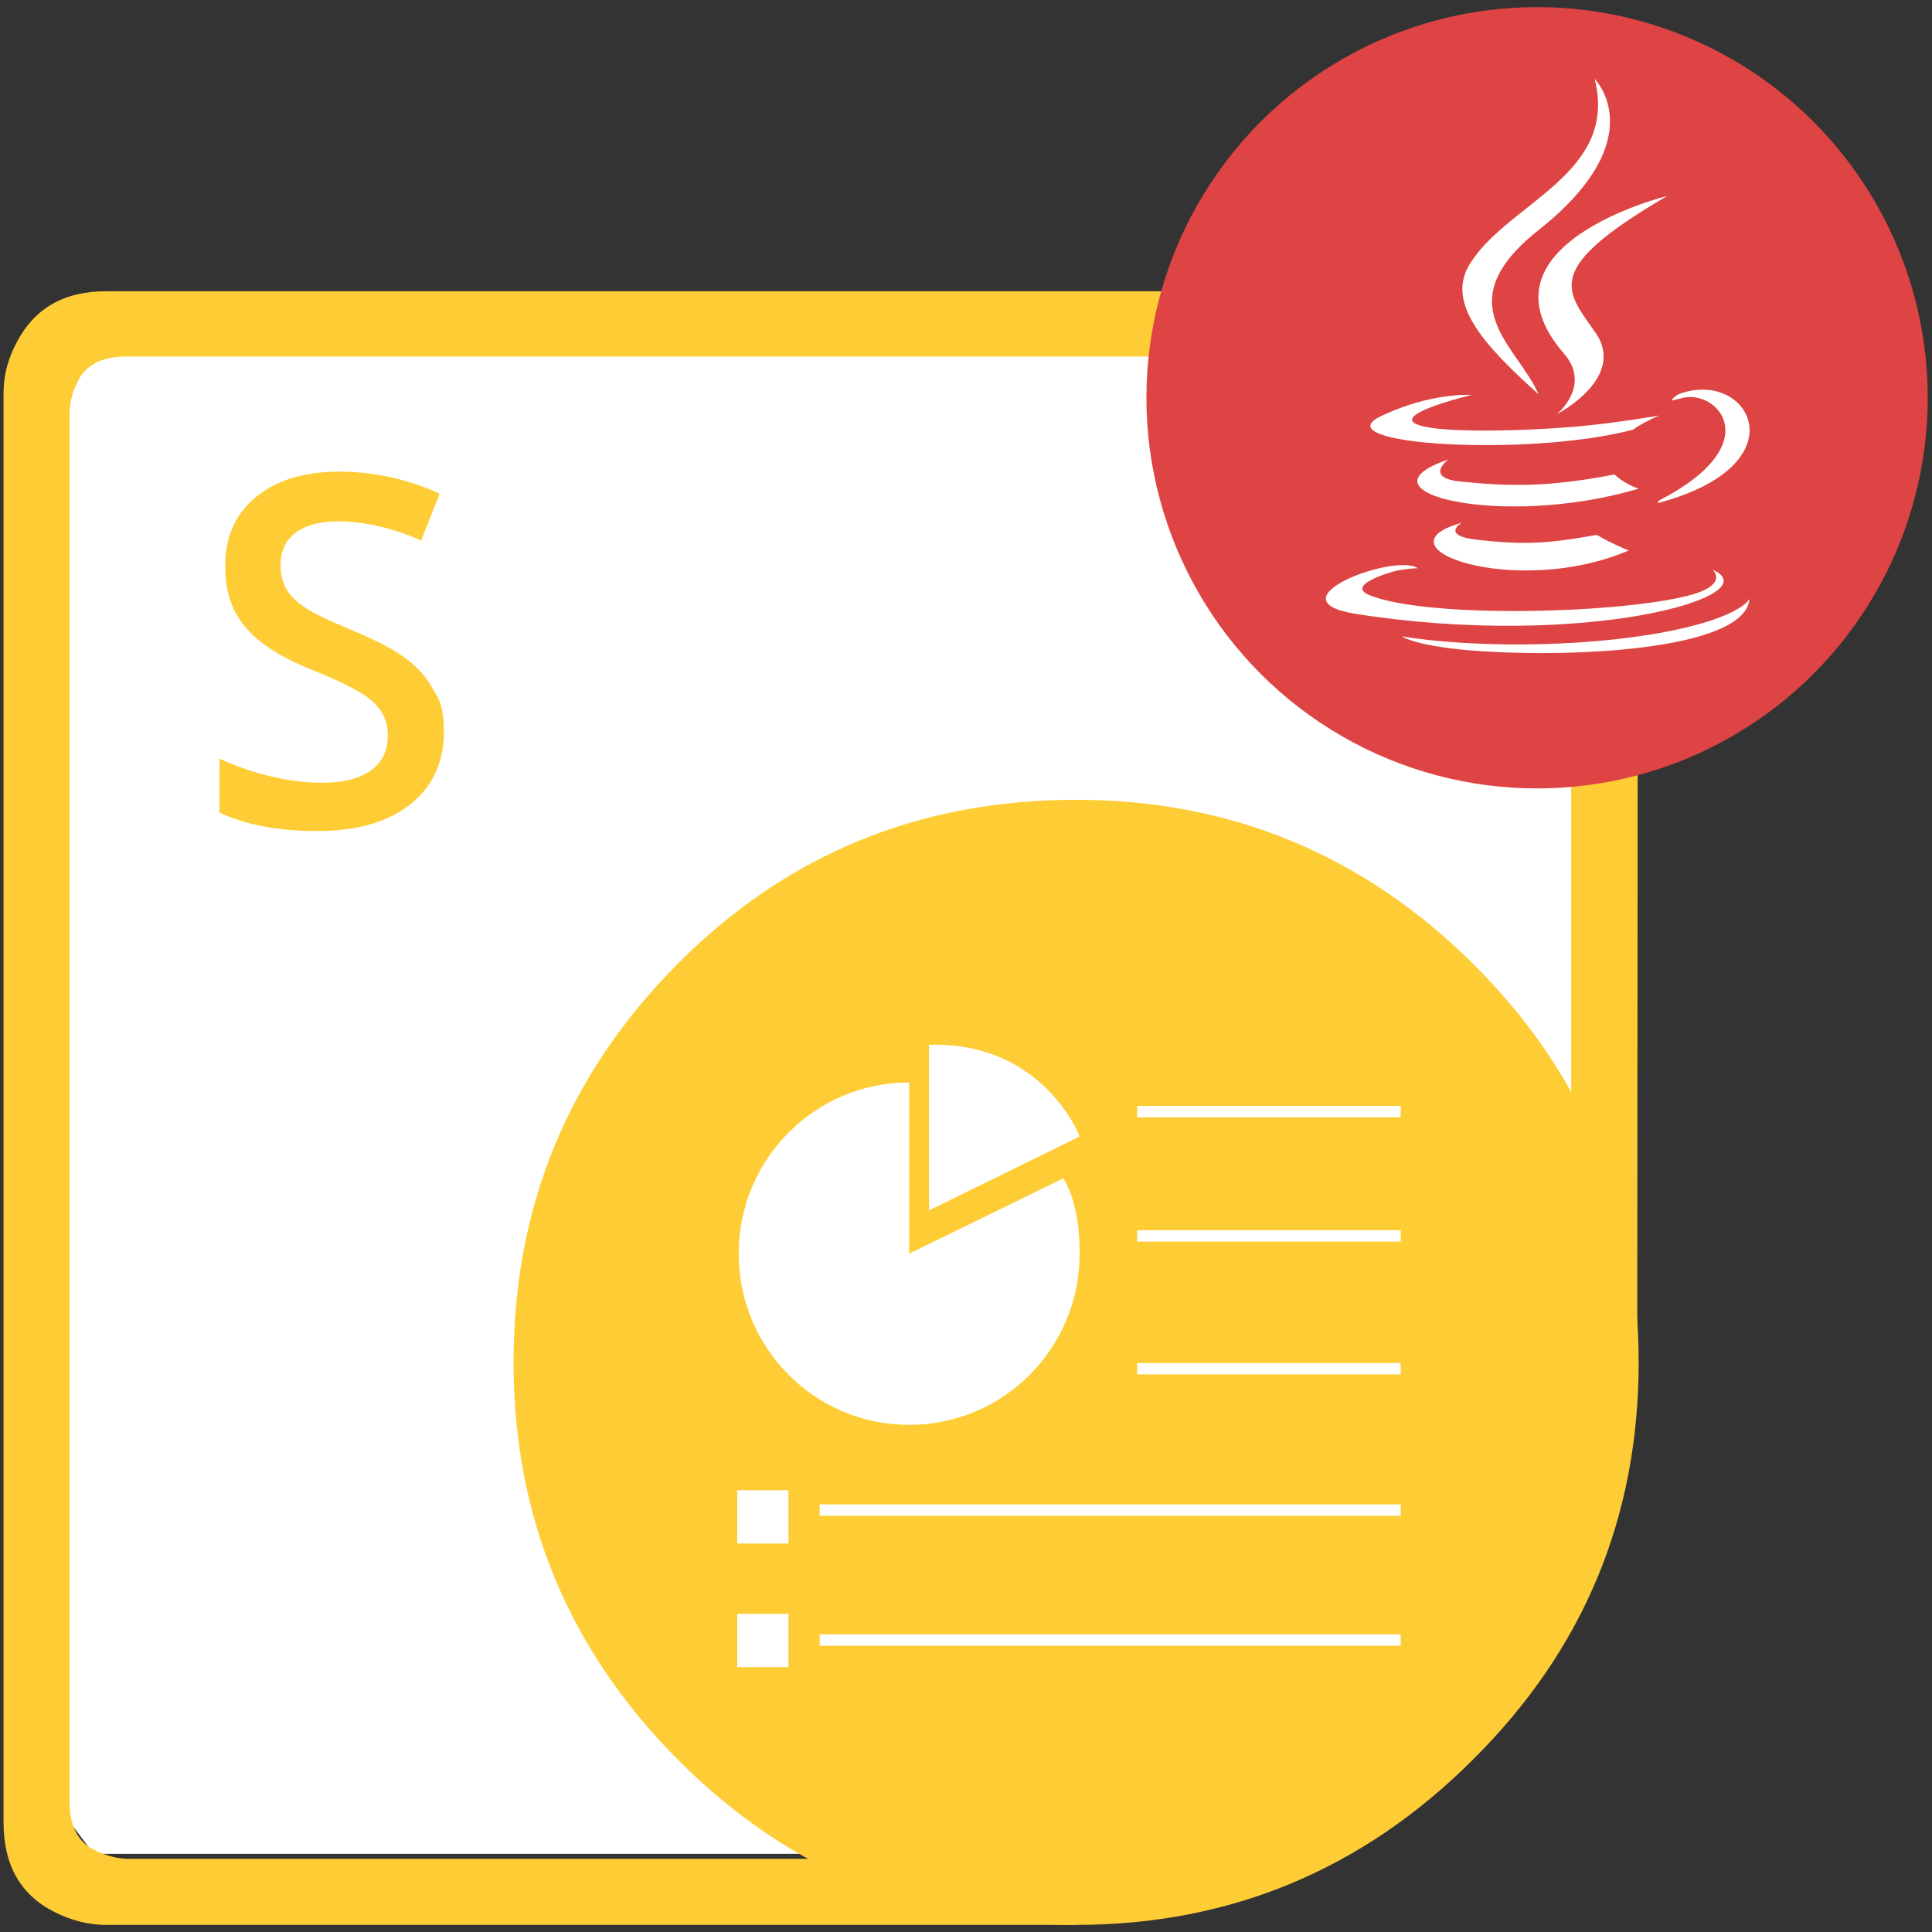 <svg version="1.1"
     id="Aspose.Slides_for_PHP_via_Java"
     xmlns="http://www.w3.org/2000/svg"
     x="0"
     y="0"
     viewBox="0 0 272 272"
     style="enable-background:new 0 0 272 272"
     xml:space="preserve">
    <rect x="0" y="0" width="272" height="272" fill="#333333" stroke="none"/>
    <style>.st0{fill:#fff}.st1{fill-rule:evenodd;clip-rule:evenodd;fill:#FECD36}</style>
    <g id="Android_via_Java">
        <g id="PHP">
            <path class="st0"
                  d="m221.8 52.7-7.5-4.9H15.8l-7.5 7.5v199.2l4.9 6.5h148.2l60.4-76.7V52.7z"/>
            <path class="st1"
                  d="M72.3 191.8c0-22 7.7-40.6 23.1-56.1 15.3-15.4 34-23.1 56.1-23.1 21.7 0 40.4 7.7 55.9 23.1s23.3 34.1 23.3 56.1c0 21.9-7.8 40.5-23.3 55.9-15.5 15.5-34.2 23.3-55.9 23.3-22.1 0-40.7-7.8-56.1-23.3-15.4-15.5-23.1-34.1-23.1-55.9"/>
            <path class="st1"
                  d="M230.5 191.8h-9.3V58.2c0-3.4-1.2-5.7-3.7-6.9-.9-.4-1.9-.8-3-.9l-1.4-.2H17.8c-3.5 0-5.8 1.2-6.9 3.6-.7 1.4-1.1 2.9-1.1 4.4v195.5c0 3.4 1.2 5.7 3.6 6.8 1.4.7 2.8 1.1 4.4 1.2h129.6l4.1 9.3H14.9c-2.4 0-4.8-.6-7.2-1.8-4.8-2.4-7.2-6.6-7.2-12.6V55.3c0-2.4.6-4.8 1.9-7.2C4.9 43.4 9 41 15 41h201.3l2.2.3c1.8.3 3.5.8 4.9 1.6 4.8 2.4 7.2 6.6 7.2 12.5l-.1 136.4z"/>
            <path d="M62.5 103c0 4.3-1.6 7.8-4.8 10.3-3.2 2.5-7.6 3.7-13.1 3.7s-10.1-.9-13.7-2.6v-7.6c2.2 1 4.6 1.9 7.2 2.5 2.6.6 4.9.9 7.1.9 3.2 0 5.5-.6 7.1-1.8s2.3-2.8 2.3-4.9c0-1.9-.7-3.4-2.1-4.7-1.4-1.3-4.3-2.8-8.6-4.5-4.5-1.8-7.7-3.9-9.5-6.2-1.9-2.3-2.7-5.1-2.7-8.4 0-4.1 1.4-7.3 4.3-9.7 2.9-2.4 6.8-3.6 11.8-3.6 4.7 0 9.5 1 14.1 3.1l-2.6 6.6c-4.3-1.9-8.3-2.7-11.8-2.7-2.6 0-4.6.6-6 1.7s-2 2.6-2 4.5c0 1.3.3 2.4.8 3.3.5.9 1.4 1.8 2.6 2.6 1.3.9 3.5 1.9 6.6 3.2 3.6 1.5 6.3 2.9 7.9 4.2 1.7 1.3 2.9 2.8 3.7 4.4 1.1 1.5 1.4 3.4 1.4 5.7z"
                  style="fill:#FECD36"/>
            <g id="Symbol_9_">
                <path class="st0"
                      d="M152 176.5c0 13.3-10.7 24.1-24 24.1s-24-10.8-24-24.1 10.7-24.1 24-24.1c.9 0 0 0 0 0v24.1l21.7-10.6c1.3 2.1 2.3 5.5 2.3 10.6z"/>
                <path class="st0"
                      d="M130.8 147.1v23.3L152 160c0-.1-5.2-13.4-21.2-12.9zm29.3 8.6h37.1v1.6h-37.1v-1.6zm0 17.5h37.1v1.6h-37.1v-1.6zm0 18.7h37.1v1.6h-37.1v-1.6zm-44.7 19.9h81.8v1.6h-81.8v-1.6zm0 18.3h81.8v1.6h-81.8v-1.6zm-11.6-20.3h7.2v7.5h-7.2v-7.5zm0 17.4h7.2v7.5h-7.2v-7.5z"/>
            </g>
        </g>
        <circle cx="216.4"
                cy="56"
                r="55"
                style="fill:#dd4443"/>
        <path class="st0"
              d="M205.8 73.6s-3.1 1.8 2.2 2.4c6.4.7 9.7.6 16.8-.7 0 0 1.8 1.1 4.5 2.2-15.9 6.8-36.1-.4-23.5-3.9m-1.9-8.9s-3.5 2.6 1.8 3.1c6.8.7 12.3.8 21.6-1 0 0 1.3 1.3 3.4 2-19.2 5.7-40.5.5-26.8-4.1m16.3-14.9c3.9 4.5-1 8.5-1 8.5s9.9-5.1 5.4-11.5c-4.2-6-7.5-8.9 10.1-19.2-.1 0-27.8 6.9-14.5 22.2"/>
        <path class="st0"
              d="M241.1 80.2s2.2 1.9-2.5 3.4c-9.2 2.8-38 3.6-46 .1-2.8-1.3 2.5-3 4.2-3.4 1.8-.3 2.8-.3 2.8-.3-3.2-2.2-20.7 4.4-8.9 6.4 32.2 5.1 58.8-2.5 50.4-6.2m-33.9-24.6s-14.7 3.5-5.2 4.7c4 .5 12 .4 19.4-.2 6-.5 12.2-1.6 12.2-1.6s-2.2.9-3.7 2c-14.9 3.9-43.8 2.1-35.5-1.9 7.1-3.4 12.8-3 12.8-3m26.5 14.8c15.2-7.9 8.1-15.5 3.3-14.4-1.2.3-1.7.4-1.7.4s.4-.7 1.3-1c9.7-3.4 17.1 10-3.1 15.4-.3-.1.1-.3.2-.4m-9.2-59.3s8.4 8.4-7.9 21.3c-13.1 10.4-3 16.2 0 23.1-7.7-6.9-13.3-13-9.5-18.6 5.4-8.4 20.8-12.5 17.4-25.8"/>
        <path class="st0"
              d="M208.8 91.7c14.6.9 37-.5 37.5-7.4 0 0-1 2.6-12 4.7-12.4 2.3-27.7 2.1-36.9.6-.2-.1 1.8 1.5 11.4 2.1"/>
    </g>
</svg>
